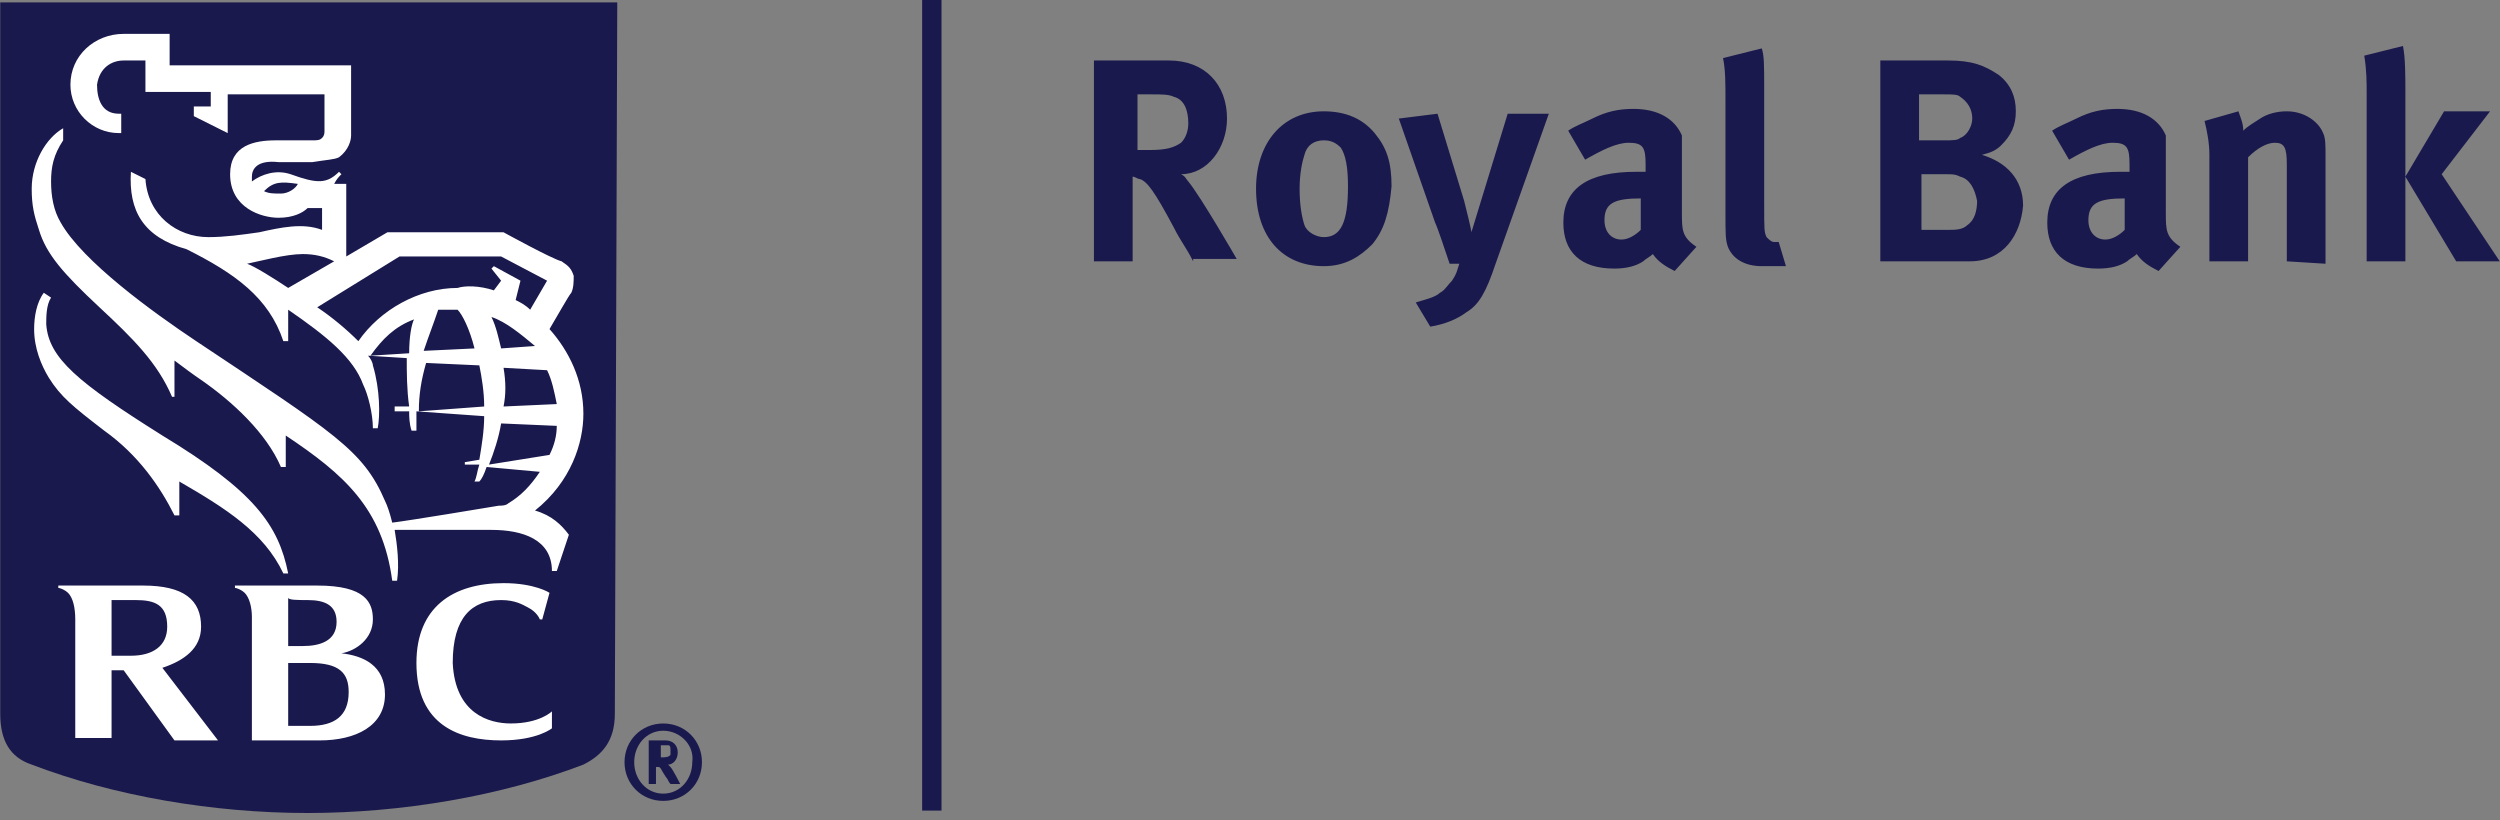 <svg width="189" height="62" viewBox="0 0 189 62" fill="none" xmlns="http://www.w3.org/2000/svg">
<rect x="0" y="0" width="189" height="62" fill="#808080" stroke="none"/>
<g clip-path="url(#clip0_7477_7670)">
<path d="M46.482 53.963C46.482 55.975 45.568 57.072 44.104 57.804C37.885 60.182 30.385 61.463 23.251 61.463C16.117 61.463 8.617 60.182 2.397 57.804C0.751 57.255 0.019 55.975 0.019 53.963V0.183H46.665" fill="#1A194D"/>
<path d="M12.275 32.926C5.873 28.902 3.678 27.073 3.495 24.512C3.495 23.963 3.495 23.049 3.861 22.5L3.312 22.134C2.763 22.866 2.58 23.963 2.58 24.878C2.58 26.341 3.129 27.622 3.678 28.536C4.592 30 5.507 30.731 7.885 32.561C10.446 34.39 12.092 36.768 13.19 38.963H13.556V36.402C17.031 38.414 19.958 40.243 21.421 43.353H21.787C21.056 39.695 19.226 37.134 12.275 32.926ZM42.092 43.17H41.726C41.726 40.792 39.531 40.06 37.153 40.06H29.836C30.019 41.158 30.202 42.621 30.019 43.902H29.653C28.921 38.414 25.994 35.853 21.604 32.926V35.304H21.238C20.141 32.743 17.58 30.366 15.202 28.719C14.653 28.353 13.921 27.805 13.19 27.256V30H13.007C11.909 27.439 10.08 25.61 7.519 23.231C4.775 20.671 3.495 19.207 2.946 17.378C2.58 16.28 2.397 15.549 2.397 14.268C2.397 12.256 3.495 10.427 4.775 9.695V10.61C4.044 11.707 3.861 12.622 3.861 13.719C3.861 14.817 4.044 15.914 4.592 16.829C6.239 19.756 11.543 23.597 14.836 25.792C25.263 32.743 27.458 34.024 29.104 37.865C29.287 38.231 29.47 38.78 29.653 39.512C31.116 39.329 36.604 38.414 37.702 38.231C37.885 38.231 38.251 38.231 38.433 38.048C39.348 37.5 40.08 36.768 40.812 35.67L36.787 35.304C36.604 35.853 36.421 36.219 36.238 36.402H35.873C36.055 36.036 36.055 35.67 36.238 35.122H35.141V34.939L36.238 34.756C36.421 33.658 36.604 32.561 36.604 31.463L31.482 31.097V32.561H31.116C30.933 32.012 30.933 31.463 30.933 31.097H29.836V30.731H30.933C30.751 29.451 30.751 28.17 30.751 27.073L27.824 26.89C28.007 27.073 28.19 27.439 28.19 27.622C28.738 29.451 28.738 31.463 28.555 32.378H28.19C28.19 31.28 27.824 29.817 27.458 29.085C26.726 27.073 24.714 25.427 21.787 23.414V25.792H21.421C20.324 22.5 17.763 20.671 14.104 18.841C10.812 17.927 9.714 15.914 9.897 12.988L10.995 13.536C11.178 16.28 13.373 17.927 15.751 17.927C17.031 17.927 18.312 17.744 19.592 17.561C21.238 17.195 22.885 16.829 24.348 17.378V15.732H23.251C22.885 16.097 22.153 16.463 21.056 16.463C19.775 16.463 17.397 15.732 17.397 13.171C17.397 10.976 19.226 10.61 20.873 10.61H23.616C23.982 10.61 24.165 10.61 24.348 10.427C24.531 10.244 24.531 10.061 24.531 9.878V7.134H17.214V10.061L14.653 8.78V8.049H15.934V6.951H10.995V4.573H9.348C8.434 4.573 7.519 5.122 7.336 6.402C7.336 7.5 7.702 8.597 8.983 8.597H9.165V10.061H8.983C6.97 10.061 5.324 8.415 5.324 6.402C5.324 4.207 7.153 2.561 9.348 2.561H12.824V4.939H26.543V10.244C26.543 10.61 26.36 11.341 25.629 11.89C25.263 12.073 24.714 12.073 23.616 12.256H21.056C19.409 12.073 19.043 12.805 19.043 13.354V13.719C19.775 13.171 20.873 12.805 21.97 13.171C23.982 13.902 24.714 13.902 25.629 12.988L25.812 13.171C25.629 13.354 25.446 13.536 25.263 13.902H26.177V19.39L29.287 17.561H38.068C38.068 17.561 41.726 19.573 42.458 19.756C43.007 20.122 43.19 20.305 43.372 20.853C43.372 21.219 43.372 21.768 43.19 22.134C43.007 22.317 42.092 23.963 41.543 24.878C43.007 26.524 44.104 28.719 44.104 31.28C44.104 33.475 43.19 36.402 40.446 38.597C41.726 38.963 42.458 39.695 43.007 40.426L42.092 43.17ZM22.519 13.902C21.238 13.719 20.69 13.719 19.958 14.451C20.324 14.634 20.69 14.634 21.238 14.634C21.787 14.634 22.336 14.268 22.519 13.902ZM21.787 21.768L25.263 19.756C24.531 19.39 23.799 19.207 22.885 19.207C21.604 19.207 19.592 19.756 18.677 19.939C19.226 20.122 20.69 21.036 21.787 21.768ZM37.336 21.951L37.885 21.219L37.153 20.305L37.336 20.122L39.348 21.219L38.982 22.683C39.348 22.866 39.714 23.049 40.08 23.414L41.36 21.219L37.885 19.39H30.202L23.982 23.231C25.08 23.963 26.177 24.878 27.092 25.792C28.738 23.414 31.665 21.768 34.592 21.768C35.141 21.585 36.238 21.585 37.336 21.951ZM36.604 30.731C36.604 29.634 36.421 28.536 36.238 27.622L32.214 27.439C31.848 28.719 31.665 29.817 31.665 31.097L36.604 30.731ZM38.068 27.805C38.251 28.902 38.251 29.817 38.068 30.731L42.092 30.548C41.909 29.634 41.726 28.719 41.36 27.988L38.068 27.805ZM35.873 26.341C35.507 24.878 34.958 23.78 34.592 23.414H33.129C32.763 24.512 32.397 25.427 32.031 26.524L35.873 26.341ZM37.153 23.963C37.519 24.695 37.702 25.61 37.885 26.341L40.446 26.158C39.348 25.244 38.251 24.329 37.153 23.963ZM41.543 34.39C41.909 33.658 42.092 32.926 42.092 32.195L37.885 32.012C37.702 33.109 37.336 34.207 36.97 35.122L41.543 34.39ZM31.299 24.146C29.836 24.695 28.921 25.61 28.007 26.89L30.933 26.707C30.933 25.427 31.116 24.512 31.299 24.146Z" fill="white"/>
<path d="M25.812 49.39C26.909 49.207 28.19 48.292 28.19 46.829C28.19 45.548 27.641 44.268 23.982 44.268H17.763V44.451C17.946 44.451 18.312 44.634 18.495 44.816C18.86 45.182 19.043 45.914 19.043 46.646V55.975H24.165C26.909 55.975 29.104 54.877 29.104 52.499C29.104 50.304 27.458 49.573 25.812 49.39ZM23.251 45.365C24.531 45.365 25.446 45.731 25.446 47.012C25.446 48.475 24.165 48.841 22.885 48.841H21.787V45.182C21.787 45.365 22.519 45.365 23.251 45.365ZM23.434 54.877H21.787V50.121H23.434C25.629 50.121 26.36 50.853 26.36 52.316C26.36 54.146 25.263 54.877 23.434 54.877ZM13.19 55.975H16.483L12.275 50.487C13.921 49.938 15.202 49.024 15.202 47.377C15.202 45.365 13.921 44.268 10.812 44.268H4.409V44.451C4.592 44.451 4.958 44.634 5.141 44.816C5.507 45.182 5.69 45.914 5.69 46.829V55.792H8.434V50.67H9.348L13.19 55.975ZM8.434 45.365H10.263C11.726 45.365 12.641 45.731 12.641 47.377C12.641 48.841 11.543 49.573 9.897 49.573H8.434V45.365ZM39.897 45.914C40.629 46.28 40.812 46.829 40.812 46.829H40.994L41.543 44.816C41.543 44.816 40.446 44.085 38.068 44.085C34.226 44.085 31.482 45.914 31.482 50.121C31.482 54.877 34.775 55.975 37.885 55.975C40.629 55.975 41.726 55.06 41.726 55.06V53.78C41.726 53.78 40.812 54.694 38.616 54.694C36.97 54.694 34.409 53.963 34.226 50.121C34.226 46.646 35.69 45.365 37.885 45.365C38.982 45.365 39.531 45.731 39.897 45.914Z" fill="white"/>
<path d="M50.141 60.548C48.494 60.548 47.214 59.268 47.214 57.621C47.214 55.975 48.494 54.695 50.141 54.695C51.787 54.695 53.068 55.975 53.068 57.621C53.068 59.268 51.787 60.548 50.141 60.548ZM50.141 55.243C48.86 55.243 47.946 56.341 47.946 57.621C47.946 58.902 48.86 59.999 50.141 59.999C51.421 59.999 52.336 58.902 52.336 57.621C52.519 56.341 51.421 55.243 50.141 55.243ZM50.324 55.975C50.872 55.975 51.238 56.341 51.238 56.89C51.238 57.438 50.872 57.804 50.507 57.804L50.689 57.987C50.872 58.17 51.421 59.268 51.421 59.268H50.689C50.507 59.085 50.507 58.902 50.324 58.719C49.958 58.17 49.958 57.987 49.775 57.987H49.592V59.268H49.043V55.975H50.324ZM49.958 57.255C50.324 57.255 50.507 57.255 50.689 57.073V56.707C50.689 56.524 50.689 56.341 50.507 56.341H49.958V57.255ZM69.714 0H71.177V61.28H69.714V0ZM90.201 19.756C89.653 18.658 89.287 18.293 88.738 17.195C87.274 14.451 86.726 13.719 86.177 13.537C85.994 13.537 85.811 13.354 85.628 13.354V19.756H82.701V4.573H88.372C91.116 4.573 92.762 6.402 92.762 8.963C92.762 11.158 91.299 13.171 89.287 13.171C89.653 13.354 89.653 13.536 89.835 13.719C90.75 14.817 93.494 19.573 93.494 19.573H90.201V19.756ZM88.738 7.317C88.372 7.134 87.823 7.134 87.091 7.134H85.994V11.341H86.909C88.189 11.341 88.738 11.158 89.287 10.793C89.653 10.427 89.835 9.878 89.835 9.329C89.835 8.232 89.469 7.5 88.738 7.317ZM103.738 18.475C102.823 19.39 101.726 20.122 100.079 20.122C96.969 20.122 94.957 17.927 94.957 14.268C94.957 10.793 96.969 8.415 100.079 8.415C101.726 8.415 103.006 8.963 103.921 10.061C104.835 11.158 105.201 12.256 105.201 14.085C105.018 16.097 104.652 17.378 103.738 18.475ZM101.36 11.158C100.994 10.793 100.628 10.61 100.079 10.61C99.347 10.61 98.799 10.976 98.616 11.707C98.433 12.256 98.25 13.171 98.25 14.268C98.25 15.549 98.433 16.463 98.616 17.012C98.799 17.561 99.53 17.927 100.079 17.927C101.36 17.927 101.908 16.829 101.908 14.085C101.908 12.622 101.726 11.707 101.36 11.158ZM113.981 8.597H117.091L113.067 19.939C112.335 22.134 111.786 23.049 110.872 23.597C110.14 24.146 109.225 24.512 108.128 24.695L107.03 22.866C107.579 22.683 108.494 22.5 108.86 22.134C109.225 21.951 109.408 21.585 109.774 21.219C110.14 20.671 110.14 20.488 110.323 19.939H109.591C109.225 18.841 108.677 17.195 108.494 16.829L105.75 8.963L108.677 8.597L110.689 15.183C110.872 15.915 111.238 17.378 111.238 17.561M126.603 20.488C125.872 20.122 125.323 19.756 124.957 19.207C124.774 19.39 124.408 19.573 124.225 19.756C123.677 20.122 122.945 20.305 122.03 20.305C119.469 20.305 118.189 19.024 118.189 16.829C118.189 14.268 120.018 12.988 123.677 12.988H124.408V12.439C124.408 11.158 124.225 10.793 123.128 10.793C122.213 10.793 121.116 11.341 119.835 12.073L118.555 9.878C119.103 9.512 119.652 9.329 120.384 8.963C121.481 8.415 122.396 8.232 123.494 8.232C125.323 8.232 126.603 8.963 127.152 10.244V16.097C127.152 17.378 127.152 17.927 128.25 18.658L126.603 20.488ZM124.042 15C122.03 15 121.298 15.366 121.298 16.646C121.298 17.561 121.847 18.11 122.579 18.11C123.128 18.11 123.677 17.744 124.042 17.378V15ZM133.189 20.122C131.908 20.122 130.994 19.573 130.628 18.658C130.445 18.11 130.445 17.744 130.445 16.097V7.683C130.445 6.219 130.445 5.305 130.262 4.39L133.189 3.659C133.372 4.207 133.372 4.939 133.372 6.585V15.366C133.372 17.378 133.372 17.561 133.554 17.927C133.737 18.11 133.92 18.293 134.103 18.293H134.469L135.018 20.122H133.189ZM148.92 19.756H142.152V4.573H147.274C149.103 4.573 150.018 4.939 151.115 5.671C152.03 6.402 152.396 7.317 152.396 8.415C152.396 9.512 152.03 10.244 151.298 10.976C150.932 11.341 150.566 11.524 149.835 11.707C151.664 12.256 152.945 13.536 152.945 15.549C152.762 17.744 151.481 19.756 148.92 19.756ZM148.188 7.317C148.006 7.134 147.64 7.134 146.908 7.134H145.079V10.61H146.908C147.64 10.61 148.006 10.61 148.188 10.427C148.737 10.244 149.103 9.512 149.103 8.963C149.103 8.232 148.737 7.683 148.188 7.317ZM148.188 13.354C147.823 13.171 147.64 13.171 147.091 13.171H145.262V17.378H147.274C147.823 17.378 148.371 17.378 148.737 17.012C149.286 16.646 149.469 15.915 149.469 15.183C149.286 14.268 148.92 13.537 148.188 13.354ZM163.188 20.488C162.457 20.122 161.908 19.756 161.542 19.207C161.359 19.39 160.993 19.573 160.81 19.756C160.262 20.122 159.53 20.305 158.615 20.305C156.054 20.305 154.774 19.024 154.774 16.829C154.774 14.268 156.603 12.988 160.262 12.988H160.993V12.439C160.993 11.158 160.81 10.793 159.713 10.793C158.798 10.793 157.701 11.341 156.42 12.073L155.14 9.878C155.688 9.512 156.237 9.329 156.969 8.963C158.066 8.415 158.981 8.232 160.079 8.232C161.908 8.232 163.188 8.963 163.737 10.244V16.097C163.737 17.378 163.737 17.927 164.835 18.658L163.188 20.488ZM160.627 15C158.615 15 157.883 15.366 157.883 16.646C157.883 17.561 158.432 18.11 159.164 18.11C159.713 18.11 160.262 17.744 160.627 17.378V15ZM172.883 19.756V12.439C172.883 11.158 172.7 10.793 171.969 10.793C171.42 10.793 170.688 11.158 169.957 11.89V19.756H167.03V11.707C167.03 10.793 166.847 9.878 166.664 9.146L169.225 8.415C169.408 8.963 169.591 9.329 169.591 9.878C169.957 9.512 170.322 9.329 170.871 8.963C171.42 8.597 172.152 8.415 172.883 8.415C174.164 8.415 175.261 9.146 175.627 10.061C175.81 10.427 175.81 10.976 175.81 11.707V19.939L172.883 19.756ZM178.92 19.756V7.134C178.92 6.219 178.92 5.305 178.737 4.207L181.664 3.476C181.847 4.39 181.847 5.671 181.847 7.134V19.756H178.92ZM185.688 19.756L181.847 13.354L184.773 8.415H188.249L184.591 13.171L188.981 19.756H185.688Z" fill="#1A194D"/>
</g>
<defs>
<clipPath id="clip0_7477_7670">
<rect width="189" height="61.463" fill="white"/>
</clipPath>
</defs>
</svg>
